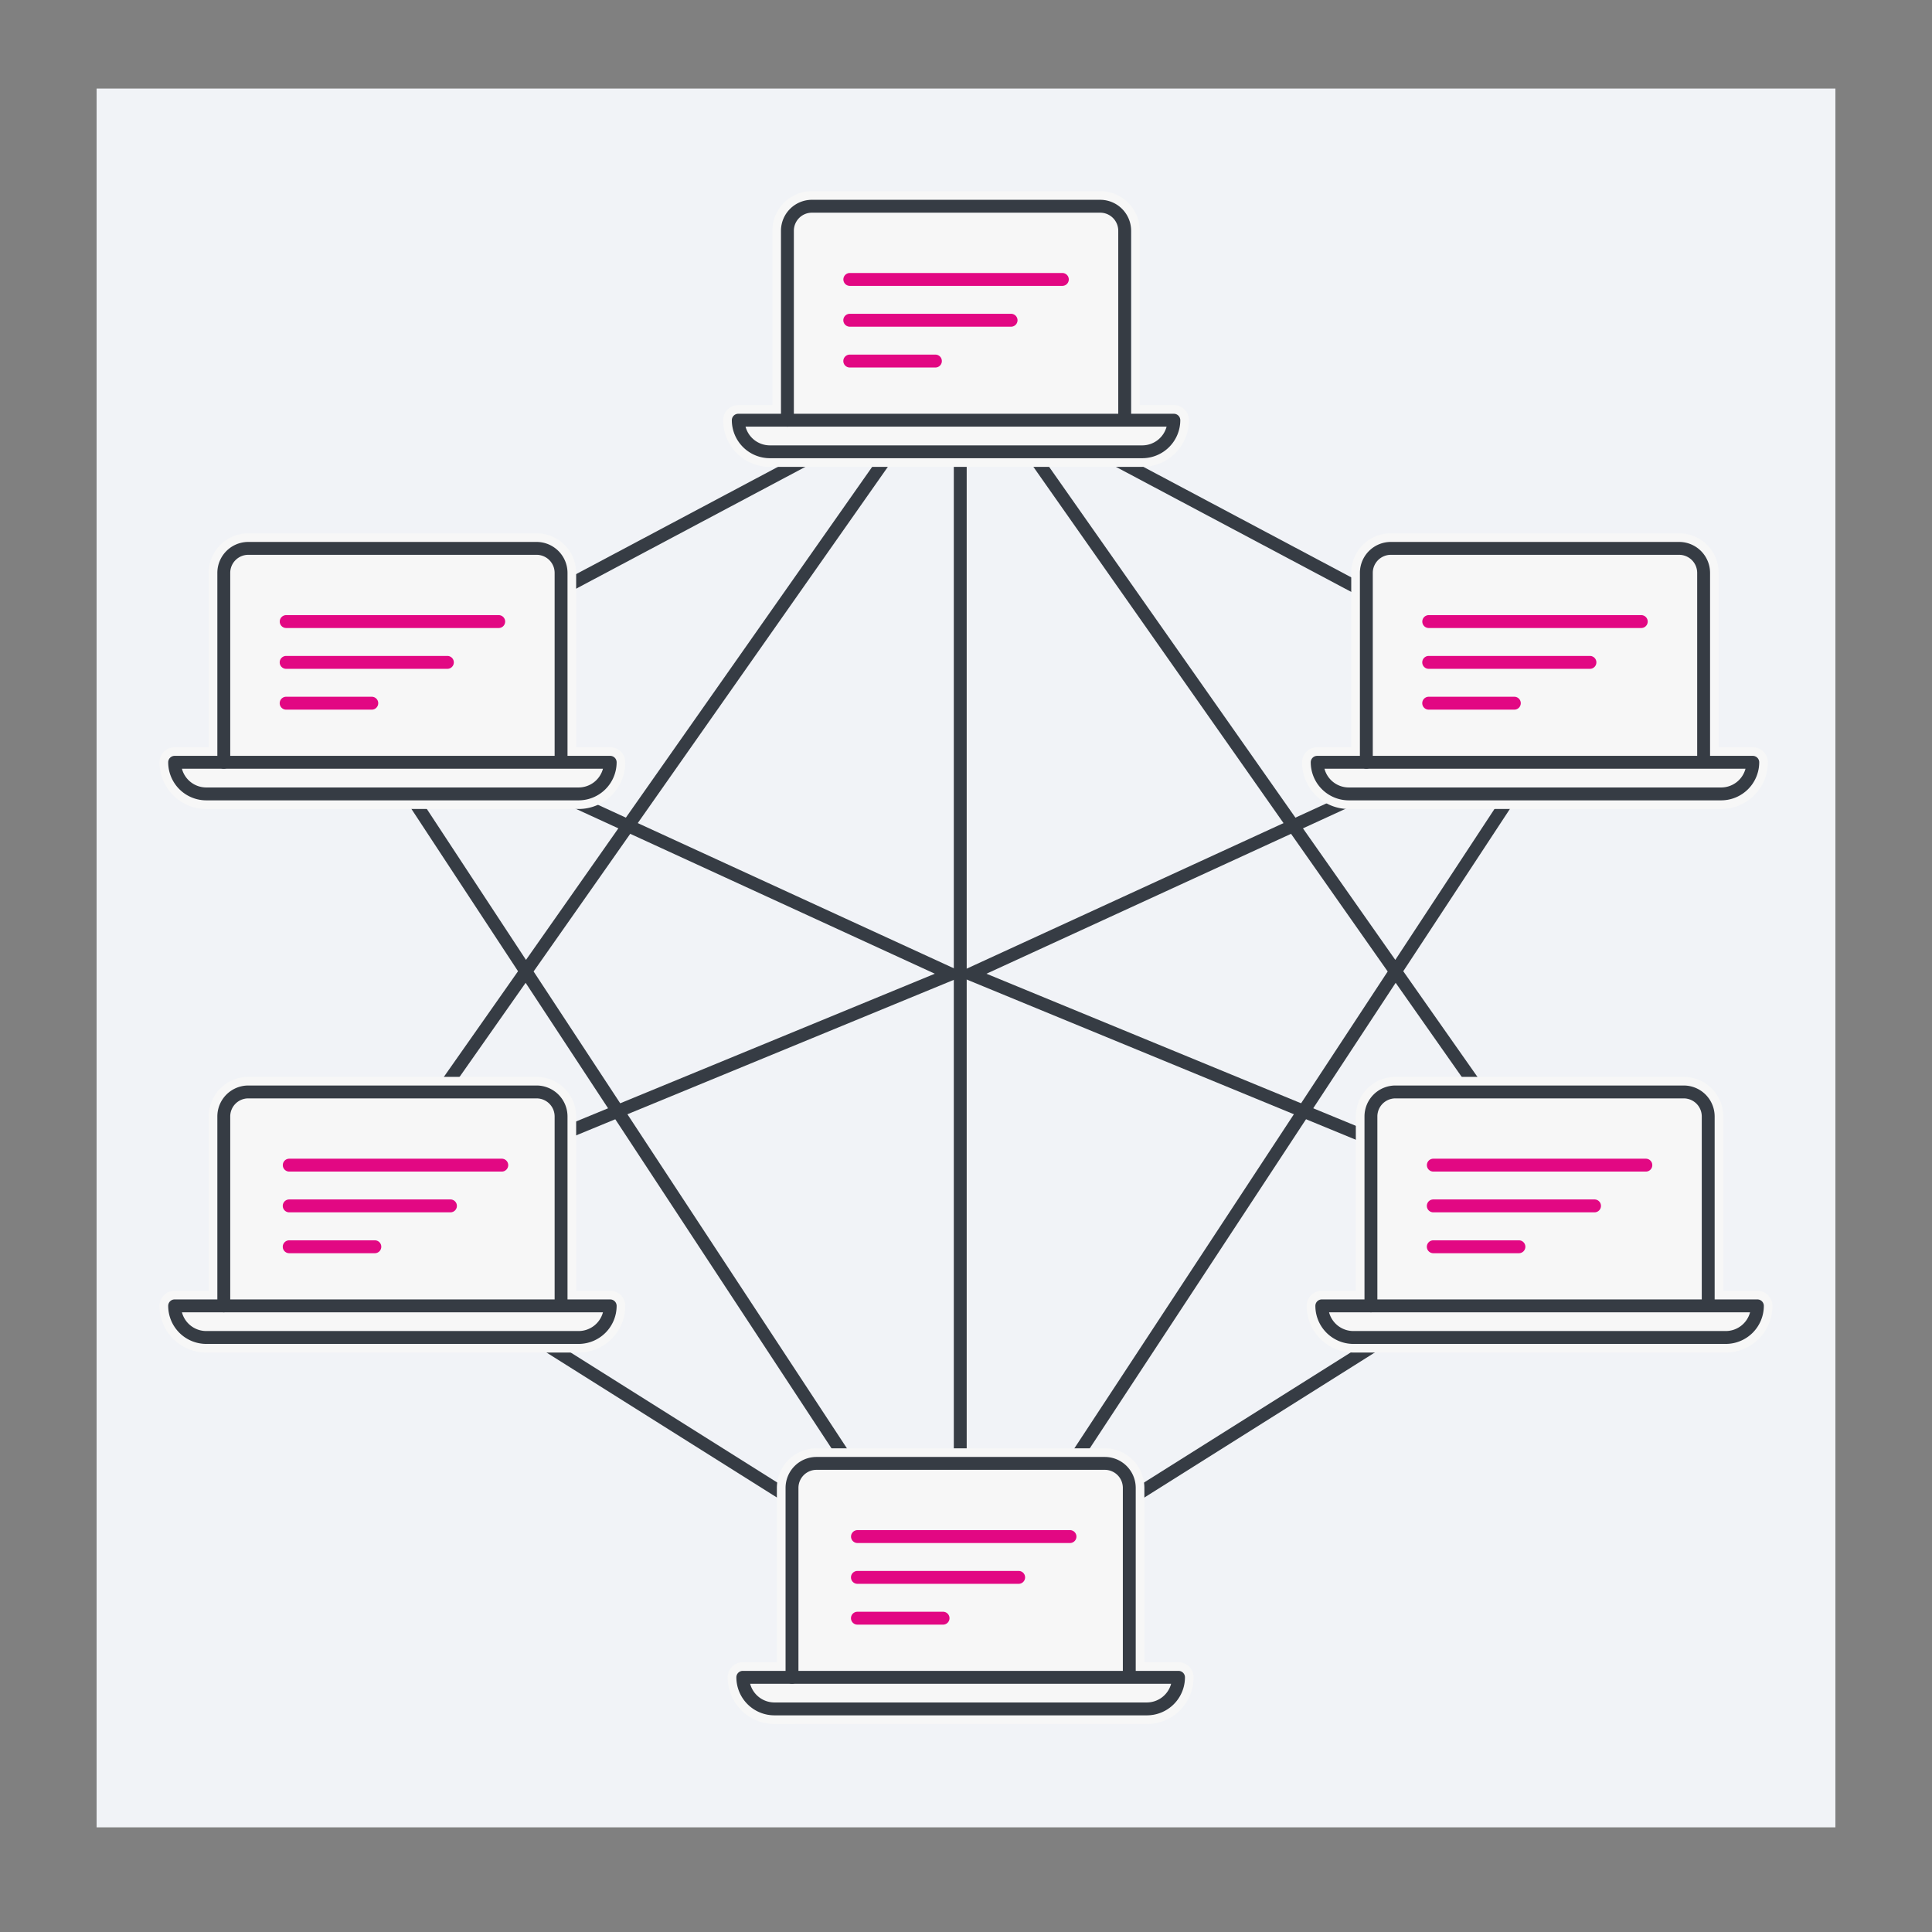 <svg id="Layer_1" data-name="Layer 1" xmlns="http://www.w3.org/2000/svg" viewBox="0 0 1200 1200"><rect x="0" y="0" width="1200" height="1200" fill="#808080" stroke="none"/><defs><style>.cls-1{fill:#f1f3f7;}.cls-2{fill:#363c44;}.cls-3{fill:#f7f7f7;}.cls-4{fill:#e20883;}</style></defs><rect class="cls-1" x="60" y="55" width="1080" height="1080" transform="translate(1195 -5) rotate(90)"/><polygon class="cls-2" points="219.07 762.34 216.02 754.94 580.64 604.8 217.25 437.88 220.59 430.61 600.68 605.21 219.07 762.34"/><path class="cls-2" d="M590.92,998.33,211.85,759.78,321.76,603.25,211,434.64,575.59,240.86l3.75,7.06-4.58,2.44,3,2.14L331.43,603.4ZM223.23,757.49,564,971.94,326.48,610.44Zm-.75-319.91L326.7,596.21,566.42,254.79Z"/><polygon class="cls-2" points="974.29 762.34 592.67 605.21 972.76 430.61 976.1 437.88 612.71 604.8 977.33 754.94 974.29 762.34"/><path class="cls-2" d="M602.43,998.33,861.92,603.4,615.55,252.5l3-2.14L614,247.92l3.75-7.06L982.38,434.64,871.59,603.25,981.5,759.78ZM866.87,610.44,629.34,971.94,970.12,757.49ZM626.93,254.79,866.65,596.21,970.88,437.58Z"/><rect class="cls-2" x="592.43" y="212.73" width="8" height="788.4"/><path class="cls-3" d="M837.75,502.48a29,29,0,0,1-29-29,9.38,9.38,0,0,1,9.37-9.37h21.16V355.82a24.6,24.6,0,0,1,24.58-24.57h179.07a24.6,24.6,0,0,1,24.58,24.57V464.11h21.16a9.38,9.38,0,0,1,9.37,9.37,29,29,0,0,1-29,29Z"/><path class="cls-4" d="M1019.42,390.07h-132a4,4,0,0,1,0-8h132a4,4,0,0,1,0,8Z"/><path class="cls-4" d="M987.54,415.42H887.39a4,4,0,0,1,0-8H987.54a4,4,0,0,1,0,8Z"/><path class="cls-4" d="M940.58,440.77H887.39a4,4,0,1,1,0-8h53.19a4,4,0,0,1,0,8Z"/><path class="cls-2" d="M848.66,477.48a4,4,0,0,1-4-4V355.82a19.23,19.23,0,0,1,19.21-19.21h179.07a19.23,19.23,0,0,1,19.21,19.21V473.1a4,4,0,0,1-8,0V355.82a11.22,11.22,0,0,0-11.21-11.21H863.87a11.22,11.22,0,0,0-11.21,11.21V473.48A4,4,0,0,1,848.66,477.48Z"/><path class="cls-2" d="M1069.05,497.11H837.76a23.66,23.66,0,0,1-23.63-23.63,4,4,0,0,1,4-4h270.55a4,4,0,0,1,4,4A23.66,23.66,0,0,1,1069.05,497.11Zm-246.4-19.63a15.65,15.65,0,0,0,15.11,11.63h231.29a15.65,15.65,0,0,0,15.11-11.63Z"/><path class="cls-3" d="M481,1070.8a29,29,0,0,1-29-29,9.38,9.38,0,0,1,9.37-9.37h21.16V924.15a24.61,24.61,0,0,1,24.58-24.58H686.21a24.61,24.61,0,0,1,24.58,24.58v108.29H732a9.38,9.38,0,0,1,9.37,9.37,29,29,0,0,1-29,29Z"/><path class="cls-4" d="M664.59,958.4h-132a4,4,0,0,1,0-8h132a4,4,0,0,1,0,8Z"/><path class="cls-4" d="M632.71,983.74H532.56a4,4,0,0,1,0-8H632.71a4,4,0,0,1,0,8Z"/><path class="cls-4" d="M585.75,1009.09H532.56a4,4,0,0,1,0-8h53.19a4,4,0,0,1,0,8Z"/><path class="cls-2" d="M491.93,1045.81a4,4,0,0,1-4-4V924.15a19.23,19.23,0,0,1,19.21-19.21H686.21a19.23,19.23,0,0,1,19.21,19.21v117.28a4,4,0,0,1-8,0V924.15a11.22,11.22,0,0,0-11.21-11.21H507.14a11.22,11.22,0,0,0-11.21,11.21v117.66A4,4,0,0,1,491.93,1045.81Z"/><path class="cls-2" d="M712.33,1065.43H481a23.65,23.65,0,0,1-23.63-23.62,4,4,0,0,1,4-4H732a4,4,0,0,1,4,4A23.65,23.65,0,0,1,712.33,1065.43Zm-246.41-19.62A15.65,15.65,0,0,0,481,1057.43h231.3a15.67,15.67,0,0,0,15.11-11.62Z"/><path class="cls-3" d="M128.1,840.09a29,29,0,0,1-29-29,9.38,9.38,0,0,1,9.37-9.37h21.16V693.44a24.6,24.6,0,0,1,24.58-24.57H333.28a24.6,24.6,0,0,1,24.58,24.57V801.73H379a9.38,9.38,0,0,1,9.37,9.37,29,29,0,0,1-29,29Z"/><path class="cls-4" d="M311.66,727.69h-132a4,4,0,0,1,0-8h132a4,4,0,1,1,0,8Z"/><path class="cls-4" d="M279.78,753H179.63a4,4,0,0,1,0-8H279.78a4,4,0,0,1,0,8Z"/><path class="cls-4" d="M232.82,778.39H179.63a4,4,0,0,1,0-8h53.19a4,4,0,1,1,0,8Z"/><path class="cls-2" d="M139,815.1a4,4,0,0,1-4-4V693.44a19.23,19.23,0,0,1,19.21-19.21H333.28a19.23,19.23,0,0,1,19.21,19.21V810.72a4,4,0,0,1-8,0V693.44a11.22,11.22,0,0,0-11.21-11.21H154.21A11.22,11.22,0,0,0,143,693.44V811.1A4,4,0,0,1,139,815.1Z"/><path class="cls-2" d="M359.4,834.73H128.1a23.66,23.66,0,0,1-23.63-23.63,4,4,0,0,1,4-4H379a4,4,0,0,1,4,4A23.65,23.65,0,0,1,359.4,834.73ZM113,815.1a15.65,15.65,0,0,0,15.11,11.63H359.4a15.67,15.67,0,0,0,15.11-11.63Z"/><path class="cls-3" d="M478.18,290a29,29,0,0,1-29-29,9.38,9.38,0,0,1,9.37-9.37h21.16V143.32a24.61,24.61,0,0,1,24.58-24.58H683.36a24.61,24.61,0,0,1,24.58,24.58V251.6H729.1a9.38,9.38,0,0,1,9.37,9.37,29,29,0,0,1-29,29Z"/><path class="cls-4" d="M659.84,177.56h-132a4,4,0,0,1,0-8h132a4,4,0,0,1,0,8Z"/><path class="cls-4" d="M628,202.91H527.81a4,4,0,0,1,0-8H628a4,4,0,0,1,0,8Z"/><path class="cls-4" d="M581,228.26H527.81a4,4,0,0,1,0-8H581a4,4,0,0,1,0,8Z"/><path class="cls-2" d="M489.08,265a4,4,0,0,1-4-4V143.32a19.24,19.24,0,0,1,19.21-19.22H683.36a19.24,19.24,0,0,1,19.21,19.22V260.59a4,4,0,1,1-8,0V143.32a11.23,11.23,0,0,0-11.21-11.22H504.29a11.23,11.23,0,0,0-11.21,11.22V261A4,4,0,0,1,489.08,265Z"/><path class="cls-2" d="M709.48,284.6H478.18A23.66,23.66,0,0,1,454.55,261a4,4,0,0,1,4-4H729.1a4,4,0,0,1,4,4A23.65,23.65,0,0,1,709.48,284.6ZM463.07,265a15.65,15.65,0,0,0,15.11,11.63h231.3A15.67,15.67,0,0,0,724.59,265Z"/><path class="cls-3" d="M128.1,502.48a29,29,0,0,1-29-29,9.38,9.38,0,0,1,9.37-9.37h21.16V355.82a24.6,24.6,0,0,1,24.58-24.57H333.28a24.6,24.6,0,0,1,24.58,24.57V464.11H379a9.38,9.38,0,0,1,9.37,9.37,29,29,0,0,1-29,29Z"/><path class="cls-4" d="M309.76,390.07h-132a4,4,0,1,1,0-8h132a4,4,0,0,1,0,8Z"/><path class="cls-4" d="M277.88,415.42H177.73a4,4,0,1,1,0-8H277.88a4,4,0,0,1,0,8Z"/><path class="cls-4" d="M230.92,440.77H177.73a4,4,0,0,1,0-8h53.19a4,4,0,0,1,0,8Z"/><path class="cls-2" d="M139,477.48a4,4,0,0,1-4-4V355.82a19.23,19.23,0,0,1,19.21-19.21H333.28a19.23,19.23,0,0,1,19.21,19.21V473.1a4,4,0,0,1-8,0V355.82a11.22,11.22,0,0,0-11.21-11.21H154.21A11.22,11.22,0,0,0,143,355.82V473.48A4,4,0,0,1,139,477.48Z"/><path class="cls-2" d="M359.4,497.11H128.1a23.66,23.66,0,0,1-23.63-23.63,4,4,0,0,1,4-4H379a4,4,0,0,1,4,4A23.65,23.65,0,0,1,359.4,497.11ZM113,477.48a15.65,15.65,0,0,0,15.11,11.63H359.4a15.67,15.67,0,0,0,15.11-11.63Z"/><path class="cls-3" d="M840.6,840.09a29,29,0,0,1-29-29,9.38,9.38,0,0,1,9.37-9.37h21.16V693.44a24.6,24.6,0,0,1,24.58-24.57h179.07a24.6,24.6,0,0,1,24.58,24.57V801.73h21.16a9.38,9.38,0,0,1,9.37,9.37,29,29,0,0,1-29,29Z"/><path class="cls-4" d="M1022.27,727.69h-132a4,4,0,0,1,0-8h132a4,4,0,0,1,0,8Z"/><path class="cls-4" d="M990.39,753H890.24a4,4,0,0,1,0-8H990.39a4,4,0,0,1,0,8Z"/><path class="cls-4" d="M943.43,778.39H890.24a4,4,0,0,1,0-8h53.19a4,4,0,0,1,0,8Z"/><path class="cls-2" d="M851.51,815.1a4,4,0,0,1-4-4V693.44a19.23,19.23,0,0,1,19.21-19.21h179.07A19.23,19.23,0,0,1,1065,693.44V810.72a4,4,0,0,1-8,0V693.44a11.22,11.22,0,0,0-11.21-11.21H866.72a11.22,11.22,0,0,0-11.21,11.21V811.1A4,4,0,0,1,851.51,815.1Z"/><path class="cls-2" d="M1071.9,834.73H840.6A23.65,23.65,0,0,1,817,811.1a4,4,0,0,1,4-4h270.55a4,4,0,0,1,4,4A23.66,23.66,0,0,1,1071.9,834.73ZM825.5,815.1a15.65,15.65,0,0,0,15.1,11.63h231.3A15.65,15.65,0,0,0,1087,815.1Z"/></svg>